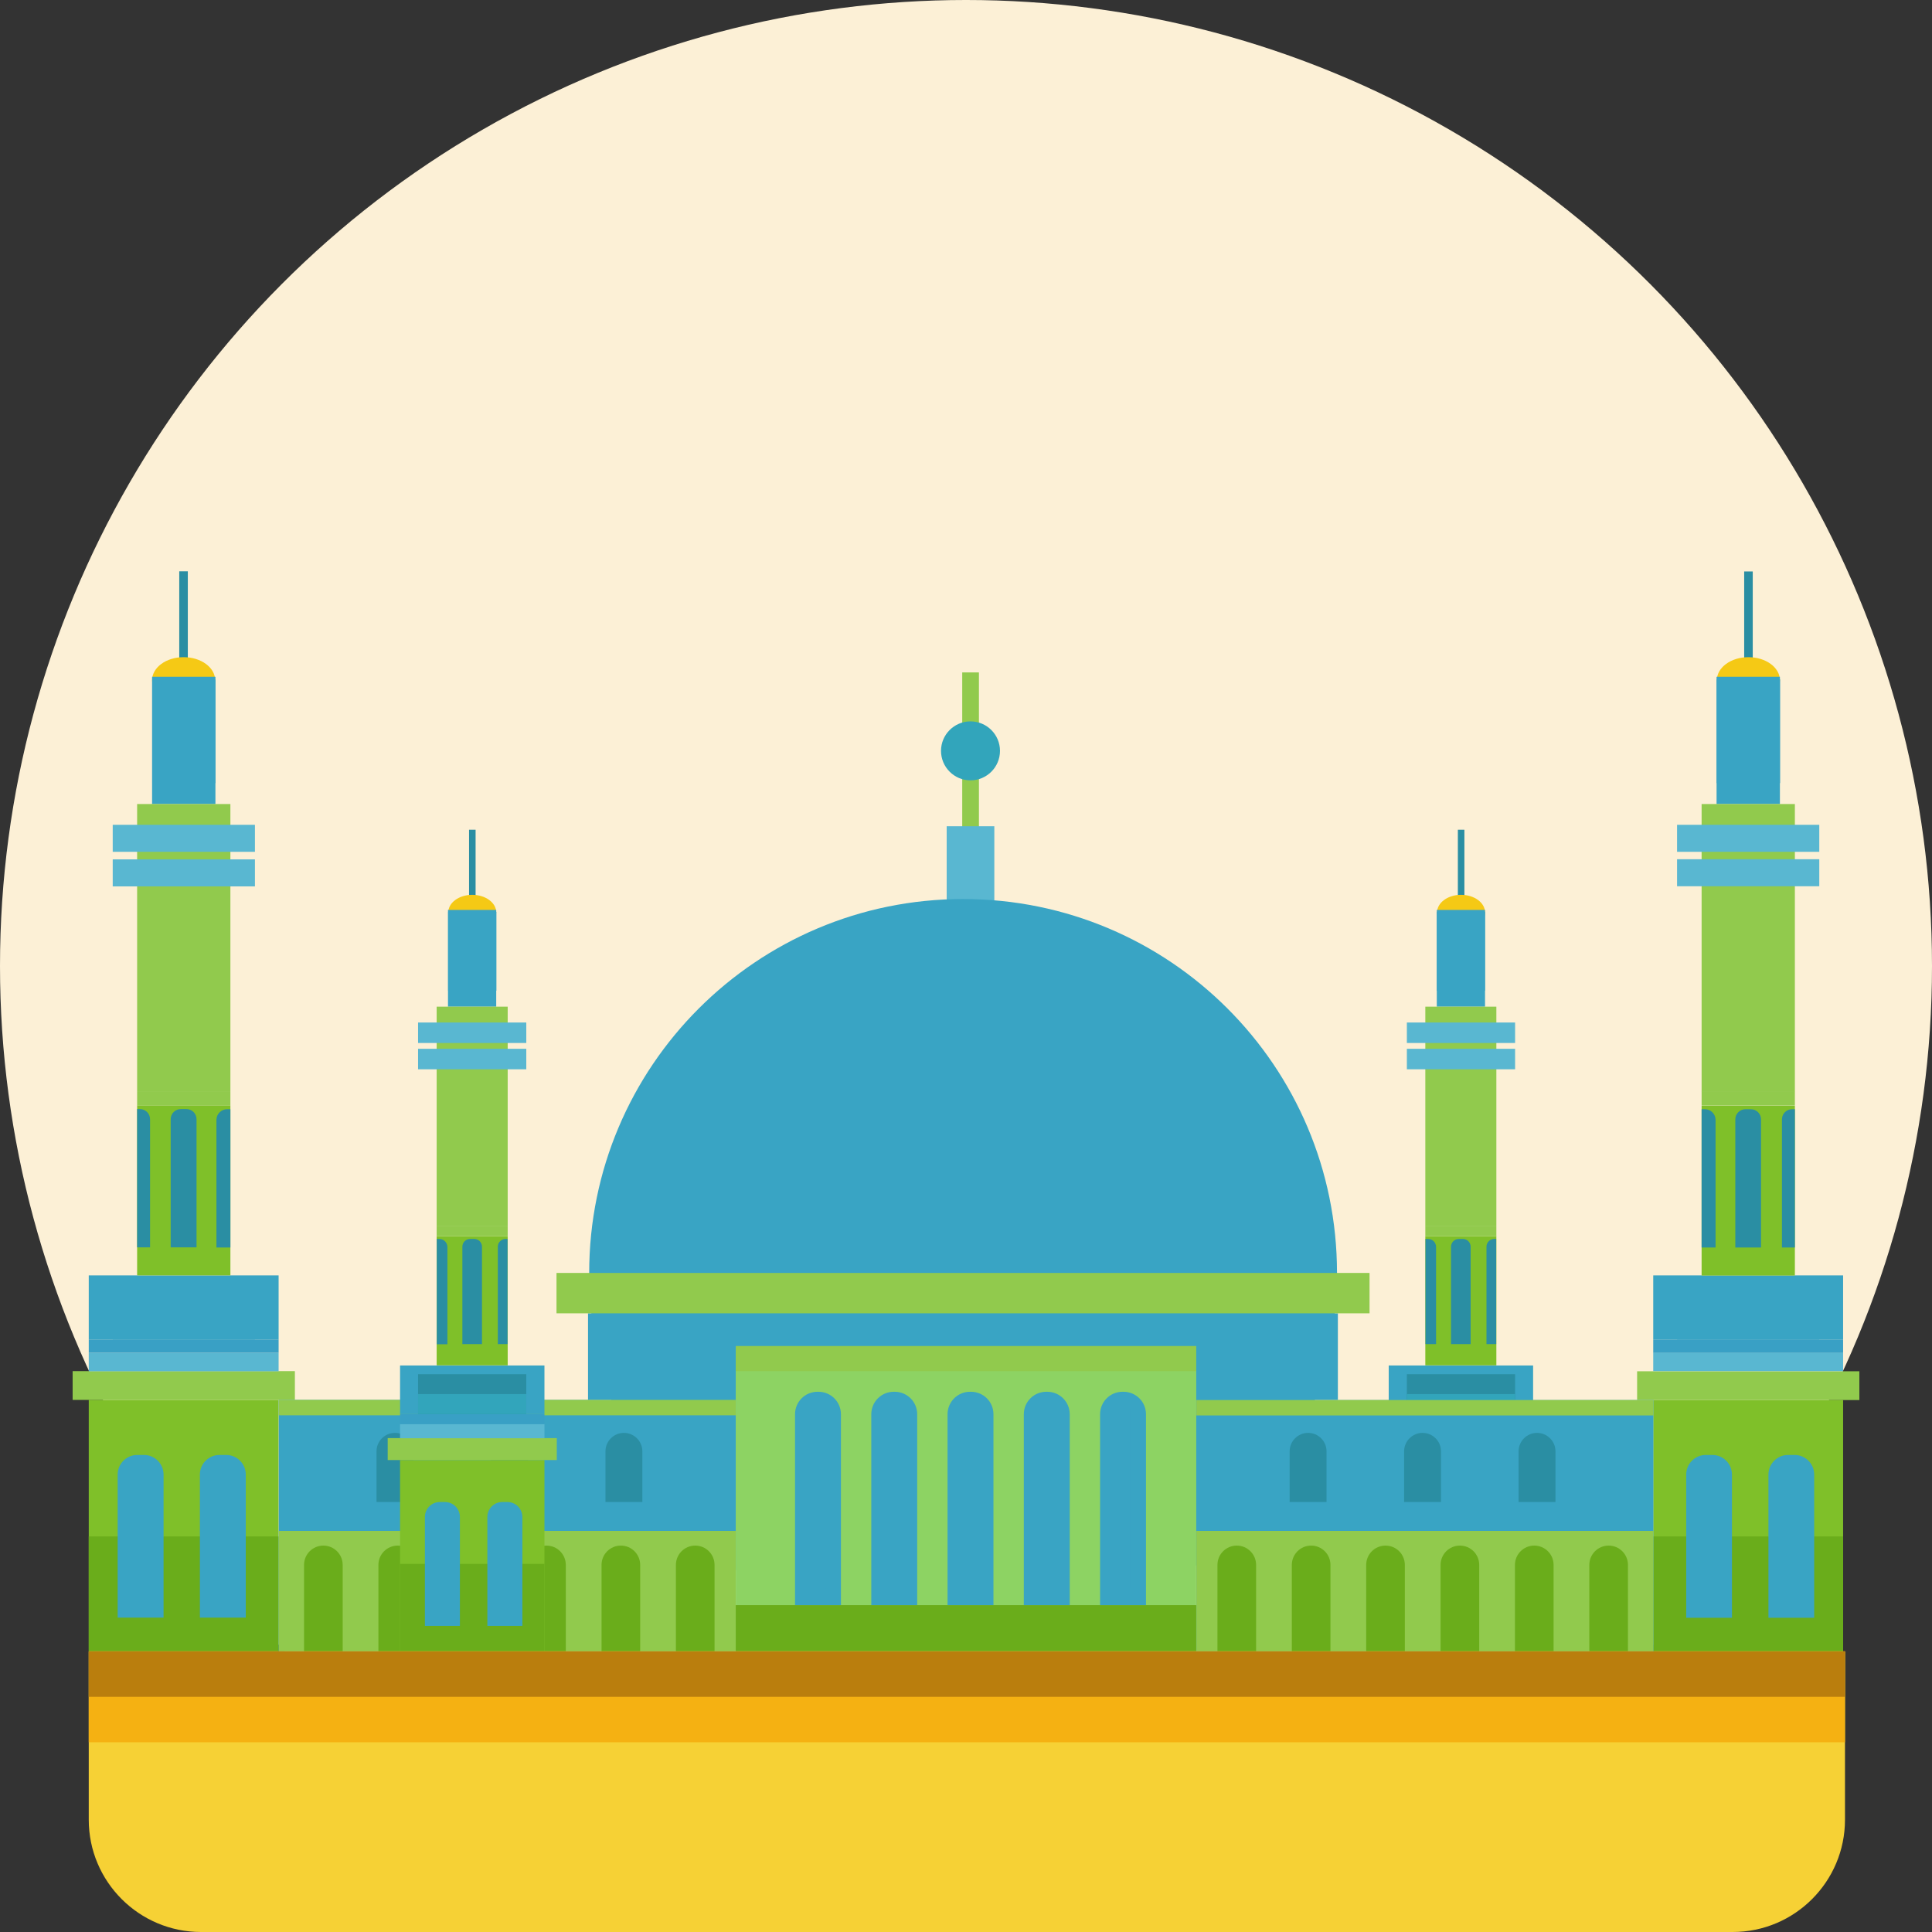 <?xml version="1.0" encoding="UTF-8"?>
<svg id="Layer_2" data-name="Layer 2" xmlns="http://www.w3.org/2000/svg" viewBox="0 0 133 133">
  <rect x="0" y="0" width="133" height="133" fill="#333333" stroke="none"/>
  <defs>
    <style>
      .cls-1 {
        fill: #479886;
      }

      .cls-1, .cls-2, .cls-3, .cls-4, .cls-5, .cls-6, .cls-7, .cls-8, .cls-9, .cls-10, .cls-11, .cls-12, .cls-13, .cls-14, .cls-15 {
        stroke-width: 0px;
      }

      .cls-2 {
        fill: #7fc029;
      }

      .cls-3 {
        fill: #91ca4d;
      }

      .cls-4 {
        fill: #8dd363;
      }

      .cls-5 {
        fill: #32a5bb;
      }

      .cls-6 {
        fill: #ba7e0d;
      }

      .cls-7 {
        fill: #f5b112;
      }

      .cls-8 {
        fill: #fcf0d6;
      }

      .cls-9 {
        fill: #2a8ea3;
      }

      .cls-10 {
        fill: #39a0c5;
      }

      .cls-11 {
        fill: #59b7d1;
      }

      .cls-12 {
        fill: #f5c915;
      }

      .cls-13 {
        fill: #39a4c4;
      }

      .cls-14 {
        fill: #f6d135;
      }

      .cls-15 {
        fill: #6aad1b;
      }
    </style>
  </defs>
  <g id="Layer_1-2" data-name="Layer 1">
    <g>
      <circle id="Background_2" data-name="Background 2" class="cls-8" cx="66.5" cy="66.5" r="66.5"/>
      <g>
        <g id="Islamic_Center_Mosque" data-name="Islamic Center Mosque">
          <rect class="cls-3" x="66.24" y="46.29" width="1.15" height="30.58"/>
          <rect class="cls-11" x="65.17" y="56.88" width="3.28" height="5.74"/>
          <path class="cls-13" d="M40.56,87.63c0-14.21,11.52-25.74,25.74-25.74s25.74,11.52,25.74,25.74-11.52,25.74-25.74,25.74-25.74-11.52-25.74-25.74Z"/>
          <rect class="cls-13" x="40.48" y="90.41" width="51.62" height="5.96"/>
          <rect class="cls-3" x="38.31" y="87.63" width="55.97" height="2.78"/>
          <g>
            <rect class="cls-9" x="12.34" y="39.33" width=".59" height="6.64"/>
            <path class="cls-12" d="M10.47,46.83c0-.88.97-1.59,2.17-1.59s2.17.71,2.17,1.59-.97,1.59-2.17,1.59-2.17-.71-2.17-1.59Z"/>
            <g>
              <rect class="cls-2" x="6.11" y="96.37" width="13.07" height="17.31"/>
              <rect class="cls-3" x="5" y="94.39" width="15.3" height="1.98"/>
              <rect class="cls-11" x="6.11" y="93.12" width="13.07" height="1.28"/>
              <rect class="cls-10" x="6.11" y="92.21" width="13.07" height=".91"/>
              <rect class="cls-15" x="6.11" y="105.77" width="13.07" height="7.91"/>
              <g>
                <g>
                  <path class="cls-13" d="M9.46,100.16h.45c.75,0,1.35.61,1.35,1.35v9.85h-3.16v-9.85c0-.75.61-1.35,1.35-1.35Z"/>
                  <rect class="cls-13" x="9.17" y="101.03" width="1.03" height="9.47"/>
                </g>
                <g>
                  <path class="cls-13" d="M15.12,100.16h.45c.75,0,1.35.61,1.35,1.35v9.85h-3.16v-9.85c0-.75.61-1.35,1.35-1.35Z"/>
                  <rect class="cls-13" x="14.83" y="101.03" width="1.03" height="9.47"/>
                </g>
              </g>
              <rect class="cls-13" x="6.11" y="87.8" width="13.07" height="4.41"/>
              <rect class="cls-13" x="7.76" y="88.61" width="9.79" height="3.6"/>
              <rect class="cls-13" x="7.76" y="90.41" width="9.79" height="1.8"/>
            </g>
            <rect class="cls-2" x="9.44" y="76.11" width="6.42" height="11.69"/>
            <path class="cls-9" d="M12.46,76.35h.37c.39,0,.7.31.7.7v8.82h-1.78v-8.82c0-.39.31-.7.7-.7Z"/>
            <path class="cls-9" d="M9.44,76.35h.19c.39,0,.7.31.7.7v8.82h-.89v-9.52h0Z"/>
            <path class="cls-9" d="M14.9,76.36h.96v8.79c0,.4-.33.73-.73.73h-.23v-9.52h0Z" transform="translate(30.76 162.24) rotate(180)"/>
            <rect class="cls-13" x="10.47" y="46.59" width="4.36" height="8.76"/>
            <path class="cls-13" d="M12.49,46.77h.31c.25,0,.45.2.45.45v6.68h-1.21v-6.69c0-.25.2-.45.45-.45Z"/>
            <path class="cls-13" d="M10.47,46.77h.16c.25,0,.45.2.45.45v6.68h-.6v-7.13h0Z"/>
            <path class="cls-13" d="M14.18,46.78h.65v6.65c0,.27-.22.48-.48.48h-.17v-7.13h0Z" transform="translate(29.01 100.69) rotate(180)"/>
            <rect class="cls-3" x="9.44" y="75.17" width="6.42" height=".95"/>
            <rect class="cls-3" x="9.44" y="55.35" width="6.42" height="19.82"/>
            <rect class="cls-11" x="7.76" y="59.16" width="9.79" height="1.86"/>
            <rect class="cls-11" x="7.76" y="56.78" width="9.79" height="1.86"/>
          </g>
          <g>
            <rect class="cls-13" x="19.19" y="96.37" width="31.46" height="17.31"/>
            <rect class="cls-3" x="19.19" y="96.37" width="31.46" height="1.06"/>
            <rect class="cls-3" x="19.19" y="105.39" width="31.46" height="8.29"/>
            <path class="cls-9" d="M28.45,103.4h-2.53v-3.49c0-.7.57-1.27,1.27-1.27h0c.7,0,1.27.57,1.27,1.27v3.49Z"/>
            <path class="cls-9" d="M36.33,103.4h-2.53v-3.49c0-.7.57-1.27,1.27-1.27h0c.7,0,1.27.57,1.27,1.27v3.49Z"/>
            <path class="cls-9" d="M44.21,103.4h-2.53v-3.49c0-.7.57-1.27,1.27-1.27h0c.7,0,1.27.57,1.27,1.27v3.49Z"/>
            <path class="cls-15" d="M23.6,113.68h-2.67v-5.95c0-.74.6-1.33,1.33-1.33h0c.74,0,1.33.6,1.33,1.33v5.95Z"/>
            <path class="cls-15" d="M28.72,113.68h-2.67v-5.95c0-.74.6-1.33,1.33-1.33h0c.74,0,1.33.6,1.33,1.33v5.95Z"/>
            <path class="cls-15" d="M33.84,113.68h-2.67v-5.95c0-.74.6-1.33,1.33-1.33h0c.74,0,1.33.6,1.33,1.33v5.95Z"/>
            <path class="cls-15" d="M38.96,113.68h-2.67v-5.95c0-.74.6-1.33,1.33-1.33h0c.74,0,1.33.6,1.33,1.33v5.95Z"/>
            <path class="cls-15" d="M44.08,113.68h-2.67v-5.95c0-.74.6-1.33,1.33-1.33h0c.74,0,1.33.6,1.33,1.33v5.95Z"/>
            <path class="cls-15" d="M49.2,113.68h-2.67v-5.95c0-.74.6-1.33,1.33-1.33h0c.74,0,1.33.6,1.33,1.33v5.95Z"/>
          </g>
          <g>
            <rect class="cls-9" x="120.06" y="39.33" width=".59" height="6.64" transform="translate(240.72 85.31) rotate(180)"/>
            <path class="cls-12" d="M122.53,46.83c0-.88-.97-1.59-2.17-1.59s-2.17.71-2.17,1.59.97,1.59,2.17,1.59,2.17-.71,2.17-1.59Z"/>
            <g>
              <rect class="cls-2" x="113.82" y="96.37" width="13.07" height="17.31" transform="translate(240.7 210.06) rotate(180)"/>
              <rect class="cls-3" x="112.7" y="94.39" width="15.3" height="1.98" transform="translate(240.7 190.77) rotate(180)"/>
              <rect class="cls-11" x="113.82" y="93.12" width="13.07" height="1.28" transform="translate(240.7 187.51) rotate(180)"/>
              <rect class="cls-10" x="113.82" y="92.21" width="13.07" height=".91" transform="translate(240.7 185.33) rotate(180)"/>
              <rect class="cls-15" x="113.82" y="105.77" width="13.07" height="7.91" transform="translate(240.7 219.45) rotate(180)"/>
              <g>
                <g>
                  <path class="cls-13" d="M121.73,100.16h3.16v9.86c0,.75-.61,1.35-1.35,1.35h-.45c-.75,0-1.35-.61-1.35-1.35v-9.85h0Z" transform="translate(246.63 211.53) rotate(180)"/>
                  <rect class="cls-13" x="122.8" y="101.03" width="1.03" height="9.47" transform="translate(246.63 211.53) rotate(180)"/>
                </g>
                <g>
                  <path class="cls-13" d="M116.07,100.16h3.16v9.86c0,.75-.61,1.35-1.35,1.35h-.45c-.75,0-1.35-.61-1.35-1.35v-9.85h0Z" transform="translate(235.31 211.53) rotate(180)"/>
                  <rect class="cls-13" x="117.14" y="101.03" width="1.03" height="9.47" transform="translate(235.31 211.53) rotate(180)"/>
                </g>
              </g>
              <rect class="cls-13" x="113.82" y="87.8" width="13.07" height="4.41" transform="translate(240.7 180.01) rotate(180)"/>
              <rect class="cls-13" x="115.46" y="88.61" width="9.79" height="3.6" transform="translate(240.7 180.82) rotate(180)"/>
              <rect class="cls-13" x="115.46" y="90.41" width="9.79" height="1.8" transform="translate(240.7 182.62) rotate(180)"/>
            </g>
            <rect class="cls-2" x="117.14" y="76.11" width="6.42" height="11.69" transform="translate(240.7 163.92) rotate(180)"/>
            <path class="cls-9" d="M119.46,76.35h1.78v8.82c0,.39-.31.7-.7.7h-.37c-.39,0-.7-.31-.7-.7v-8.82h0Z" transform="translate(240.7 162.23) rotate(180)"/>
            <path class="cls-9" d="M122.67,76.35h.89v8.82c0,.39-.31.7-.7.7h-.19v-9.52h0Z" transform="translate(246.23 162.23) rotate(180)"/>
            <path class="cls-9" d="M117.14,76.36h.23c.4,0,.73.33.73.73v8.79h-.96v-9.52h0Z"/>
            <rect class="cls-13" x="118.17" y="46.59" width="4.36" height="8.76" transform="translate(240.7 101.94) rotate(180)"/>
            <path class="cls-13" d="M119.75,46.77h1.21v6.68c0,.25-.2.45-.45.45h-.31c-.25,0-.45-.2-.45-.45v-6.69h0Z" transform="translate(240.7 100.68) rotate(180)"/>
            <path class="cls-13" d="M121.93,46.77h.6v6.69c0,.25-.2.45-.45.45h-.16v-7.13h0Z" transform="translate(244.46 100.68) rotate(180)"/>
            <path class="cls-13" d="M118.17,46.78h.17c.27,0,.48.22.48.48v6.65h-.65v-7.13h0Z"/>
            <rect class="cls-3" x="117.14" y="75.17" width="6.42" height=".95" transform="translate(240.7 151.28) rotate(180)"/>
            <rect class="cls-3" x="117.14" y="55.35" width="6.42" height="19.82" transform="translate(240.7 130.52) rotate(180)"/>
            <rect class="cls-11" x="115.46" y="59.16" width="9.79" height="1.86" transform="translate(240.7 120.17) rotate(180)"/>
            <rect class="cls-11" x="115.46" y="56.78" width="9.79" height="1.86" transform="translate(240.7 115.42) rotate(180)"/>
          </g>
          <g>
            <rect class="cls-9" x="100.35" y="57.11" width=".45" height="5.05" transform="translate(201.16 119.28) rotate(180)"/>
            <path class="cls-12" d="M102.23,62.81c0-.67-.74-1.21-1.65-1.21s-1.65.54-1.65,1.21.74,1.21,1.65,1.21,1.65-.54,1.65-1.21Z"/>
            <g>
              <rect class="cls-2" x="95.6" y="100.51" width="9.94" height="13.17" transform="translate(201.14 214.19) rotate(180)"/>
              <rect class="cls-3" x="94.75" y="99.01" width="11.64" height="1.51" transform="translate(201.14 199.52) rotate(180)"/>
              <rect class="cls-11" x="95.6" y="98.03" width="9.94" height=".97" transform="translate(201.14 197.04) rotate(180)"/>
              <rect class="cls-10" x="95.6" y="97.35" width="9.94" height=".69" transform="translate(201.14 195.38) rotate(180)"/>
              <rect class="cls-15" x="95.6" y="107.66" width="9.94" height="6.02" transform="translate(201.14 221.34) rotate(180)"/>
              <g>
                <g>
                  <path class="cls-9" d="M101.62,103.39h2.41v7.5c0,.57-.46,1.03-1.03,1.03h-.35c-.57,0-1.03-.46-1.03-1.03v-7.5h0Z" transform="translate(205.65 215.32) rotate(180)"/>
                  <rect class="cls-1" x="102.43" y="104.06" width=".79" height="7.2" transform="translate(205.65 215.32) rotate(180)"/>
                </g>
                <g>
                  <path class="cls-9" d="M97.32,103.39h2.41v7.5c0,.57-.46,1.03-1.03,1.03h-.35c-.57,0-1.03-.46-1.03-1.03v-7.5h0Z" transform="translate(197.04 215.32) rotate(180)"/>
                  <rect class="cls-1" x="98.13" y="104.06" width=".79" height="7.2" transform="translate(197.04 215.32) rotate(180)"/>
                </g>
              </g>
              <rect class="cls-13" x="95.6" y="93.99" width="9.94" height="3.35" transform="translate(201.14 191.34) rotate(180)"/>
              <rect class="cls-9" x="96.85" y="94.61" width="7.45" height="2.74" transform="translate(201.15 191.95) rotate(180)"/>
              <rect class="cls-5" x="96.85" y="95.98" width="7.45" height="1.37" transform="translate(201.15 193.32) rotate(180)"/>
            </g>
            <rect class="cls-2" x="98.13" y="85.1" width="4.89" height="8.89" transform="translate(201.14 179.09) rotate(180)"/>
            <path class="cls-9" d="M99.9,85.28h1.35v6.71c0,.29-.24.53-.53.53h-.29c-.29,0-.53-.24-.53-.53v-6.71h0Z" transform="translate(201.14 177.81) rotate(180)"/>
            <path class="cls-9" d="M102.34,85.28h.68v6.71c0,.29-.24.53-.53.53h-.14v-7.24h0Z" transform="translate(205.35 177.81) rotate(180)"/>
            <path class="cls-9" d="M98.13,85.29h.18c.31,0,.55.25.55.55v6.69h-.73v-7.24h0Z"/>
            <rect class="cls-13" x="98.91" y="62.64" width="3.32" height="6.66" transform="translate(201.14 131.94) rotate(180)"/>
            <path class="cls-13" d="M100.11,62.77h.92v5.09c0,.19-.15.34-.34.34h-.24c-.19,0-.34-.15-.34-.34v-5.09h0Z" transform="translate(201.14 130.97) rotate(180)"/>
            <path class="cls-13" d="M101.77,62.77h.46v5.09c0,.19-.15.34-.34.34h-.12v-5.43h0Z" transform="translate(204 130.97) rotate(180)"/>
            <path class="cls-13" d="M98.91,62.78h.13c.2,0,.37.16.37.37v5.06h-.5v-5.43h0Z"/>
            <rect class="cls-3" x="98.13" y="84.38" width="4.89" height=".72" transform="translate(201.14 169.48) rotate(180)"/>
            <rect class="cls-3" x="98.13" y="69.3" width="4.89" height="15.08" transform="translate(201.14 153.68) rotate(180)"/>
            <rect class="cls-11" x="96.85" y="72.19" width="7.45" height="1.41" transform="translate(201.15 145.8) rotate(180)"/>
            <rect class="cls-11" x="96.85" y="70.39" width="7.45" height="1.41" transform="translate(201.15 142.19) rotate(180)"/>
          </g>
          <g>
            <rect class="cls-9" x="32.29" y="57.11" width=".45" height="5.05" transform="translate(65.03 119.28) rotate(180)"/>
            <path class="cls-12" d="M34.16,62.81c0-.67-.74-1.21-1.65-1.21s-1.65.54-1.65,1.21.74,1.21,1.65,1.21,1.65-.54,1.65-1.21Z"/>
            <g>
              <rect class="cls-2" x="27.53" y="100.51" width="9.94" height="13.17" transform="translate(65.01 214.19) rotate(180)"/>
              <rect class="cls-3" x="26.68" y="99.01" width="11.64" height="1.51" transform="translate(65.01 199.52) rotate(180)"/>
              <rect class="cls-11" x="27.53" y="98.03" width="9.94" height=".97" transform="translate(65.01 197.04) rotate(180)"/>
              <rect class="cls-10" x="27.53" y="97.35" width="9.94" height=".69" transform="translate(65.01 195.38) rotate(180)"/>
              <rect class="cls-15" x="27.53" y="107.66" width="9.94" height="6.02" transform="translate(65.01 221.34) rotate(180)"/>
              <g>
                <g>
                  <path class="cls-13" d="M33.56,103.39h2.41v7.5c0,.57-.46,1.03-1.03,1.03h-.35c-.57,0-1.03-.46-1.03-1.03v-7.5h0Z" transform="translate(69.52 215.32) rotate(180)"/>
                  <rect class="cls-13" x="34.37" y="104.06" width=".79" height="7.2" transform="translate(69.52 215.32) rotate(180)"/>
                </g>
                <g>
                  <path class="cls-13" d="M29.25,103.39h2.41v7.5c0,.57-.46,1.03-1.03,1.03h-.35c-.57,0-1.03-.46-1.03-1.03v-7.5h0Z" transform="translate(60.91 215.32) rotate(180)"/>
                  <rect class="cls-13" x="30.06" y="104.06" width=".79" height="7.2" transform="translate(60.91 215.32) rotate(180)"/>
                </g>
              </g>
              <rect class="cls-13" x="27.53" y="93.99" width="9.94" height="3.35" transform="translate(65.01 191.34) rotate(180)"/>
              <rect class="cls-9" x="28.78" y="94.61" width="7.45" height="2.74" transform="translate(65.01 191.95) rotate(180)"/>
              <rect class="cls-5" x="28.78" y="95.98" width="7.45" height="1.37" transform="translate(65.01 193.32) rotate(180)"/>
            </g>
            <rect class="cls-2" x="30.06" y="85.1" width="4.89" height="8.89" transform="translate(65.01 179.09) rotate(180)"/>
            <path class="cls-9" d="M31.83,85.28h1.35v6.71c0,.29-.24.53-.53.53h-.29c-.29,0-.53-.24-.53-.53v-6.71h0Z" transform="translate(65.01 177.81) rotate(180)"/>
            <path class="cls-9" d="M34.27,85.28h.68v6.71c0,.29-.24.53-.53.53h-.14v-7.24h0Z" transform="translate(69.22 177.81) rotate(180)"/>
            <path class="cls-9" d="M30.06,85.29h.18c.31,0,.56.25.56.56v6.69h-.73v-7.24h0Z"/>
            <rect class="cls-13" x="30.85" y="62.64" width="3.32" height="6.66" transform="translate(65.01 131.94) rotate(180)"/>
            <path class="cls-13" d="M32.05,62.77h.92v5.09c0,.19-.15.34-.34.34h-.24c-.19,0-.34-.15-.34-.34v-5.09h0Z" transform="translate(65.01 130.97) rotate(180)"/>
            <path class="cls-13" d="M33.7,62.77h.46v5.09c0,.19-.15.34-.34.34h-.12v-5.43h0Z" transform="translate(67.87 130.97) rotate(180)"/>
            <path class="cls-13" d="M30.85,62.78h.13c.2,0,.37.16.37.37v5.06h-.5v-5.43h0Z"/>
            <rect class="cls-3" x="30.06" y="84.38" width="4.89" height=".72" transform="translate(65.01 169.48) rotate(180)"/>
            <rect class="cls-3" x="30.06" y="69.3" width="4.89" height="15.08" transform="translate(65.01 153.68) rotate(180)"/>
            <rect class="cls-11" x="28.78" y="72.19" width="7.45" height="1.41" transform="translate(65.01 145.8) rotate(180)"/>
            <rect class="cls-11" x="28.78" y="70.39" width="7.45" height="1.41" transform="translate(65.01 142.19) rotate(180)"/>
          </g>
          <g>
            <rect class="cls-13" x="82.35" y="96.37" width="31.46" height="17.31" transform="translate(196.17 210.06) rotate(180)"/>
            <rect class="cls-3" x="82.35" y="96.37" width="31.46" height="1.06" transform="translate(196.17 193.81) rotate(180)"/>
            <rect class="cls-3" x="82.35" y="105.39" width="31.46" height="8.29" transform="translate(196.17 219.07) rotate(180)"/>
            <path class="cls-9" d="M104.55,103.4h2.53v-3.49c0-.7-.57-1.27-1.27-1.27h0c-.7,0-1.27.57-1.27,1.27v3.49Z"/>
            <path class="cls-9" d="M96.67,103.4h2.53v-3.49c0-.7-.57-1.27-1.27-1.27h0c-.7,0-1.27.57-1.27,1.27v3.49Z"/>
            <path class="cls-9" d="M88.79,103.4h2.53v-3.49c0-.7-.57-1.27-1.27-1.27h0c-.7,0-1.27.57-1.27,1.27v3.49Z"/>
            <path class="cls-15" d="M109.4,113.68h2.67v-5.95c0-.74-.6-1.33-1.33-1.33h0c-.74,0-1.33.6-1.33,1.33v5.95Z"/>
            <path class="cls-15" d="M104.28,113.68h2.67v-5.95c0-.74-.6-1.33-1.33-1.33h0c-.74,0-1.33.6-1.33,1.33v5.95Z"/>
            <path class="cls-15" d="M99.16,113.68h2.67v-5.95c0-.74-.6-1.33-1.33-1.33h0c-.74,0-1.33.6-1.33,1.33v5.95Z"/>
            <path class="cls-15" d="M94.04,113.68h2.67v-5.95c0-.74-.6-1.33-1.33-1.33h0c-.74,0-1.33.6-1.33,1.33v5.95Z"/>
            <path class="cls-15" d="M88.92,113.68h2.67v-5.95c0-.74-.6-1.33-1.33-1.33h0c-.74,0-1.33.6-1.33,1.33v5.95Z"/>
            <path class="cls-15" d="M83.8,113.68h2.67v-5.95c0-.74-.6-1.33-1.33-1.33h0c-.74,0-1.33.6-1.33,1.33v5.95Z"/>
          </g>
          <rect class="cls-4" x="50.65" y="94.36" width="31.7" height="19.32"/>
          <rect class="cls-15" x="50.65" y="110.5" width="31.7" height="3.18"/>
          <g>
            <path class="cls-13" d="M56.28,95.81h.06c.86,0,1.55.69,1.55,1.55v13.14h-3.16v-13.14c0-.86.69-1.55,1.55-1.55Z"/>
            <rect class="cls-13" x="55.79" y="96.95" width="1.03" height="12.41"/>
          </g>
          <g>
            <path class="cls-13" d="M61.53,95.81h.06c.86,0,1.55.69,1.55,1.55v13.14h-3.16v-13.14c0-.86.69-1.55,1.55-1.55Z"/>
            <rect class="cls-13" x="61.04" y="96.95" width="1.03" height="12.41"/>
          </g>
          <g>
            <path class="cls-13" d="M66.78,95.81h.06c.86,0,1.55.69,1.55,1.55v13.14h-3.16v-13.14c0-.86.69-1.55,1.55-1.55Z"/>
            <rect class="cls-13" x="66.29" y="96.95" width="1.03" height="12.41"/>
          </g>
          <g>
            <path class="cls-13" d="M72.03,95.81h.06c.86,0,1.55.69,1.55,1.55v13.14h-3.16v-13.14c0-.86.69-1.55,1.55-1.55Z"/>
            <rect class="cls-13" x="71.55" y="96.95" width="1.03" height="12.41"/>
          </g>
          <g>
            <path class="cls-13" d="M77.28,95.81h.06c.86,0,1.55.69,1.55,1.55v13.14h-3.16v-13.14c0-.86.69-1.55,1.55-1.55Z"/>
            <rect class="cls-13" x="76.8" y="96.95" width="1.03" height="12.41"/>
          </g>
          <rect class="cls-3" x="50.65" y="92.66" width="31.7" height="1.73"/>
          <path class="cls-5" d="M64.78,51.69c0-1.12.91-2.03,2.03-2.03s2.03.91,2.03,2.03-.91,2.03-2.03,2.03-2.03-.91-2.03-2.03Z"/>
        </g>
        <g id="Floor">
          <path class="cls-14" d="M6.11,113.68h120.9v11.59c0,4.26-3.46,7.73-7.73,7.73H13.84c-4.26,0-7.73-3.46-7.73-7.73v-11.59h0Z"/>
          <rect class="cls-7" x="6.11" y="113.68" width="120.9" height="6.26"/>
          <rect class="cls-6" x="6.11" y="113.68" width="120.9" height="3.13"/>
        </g>
      </g>
    </g>
  </g>
</svg>
